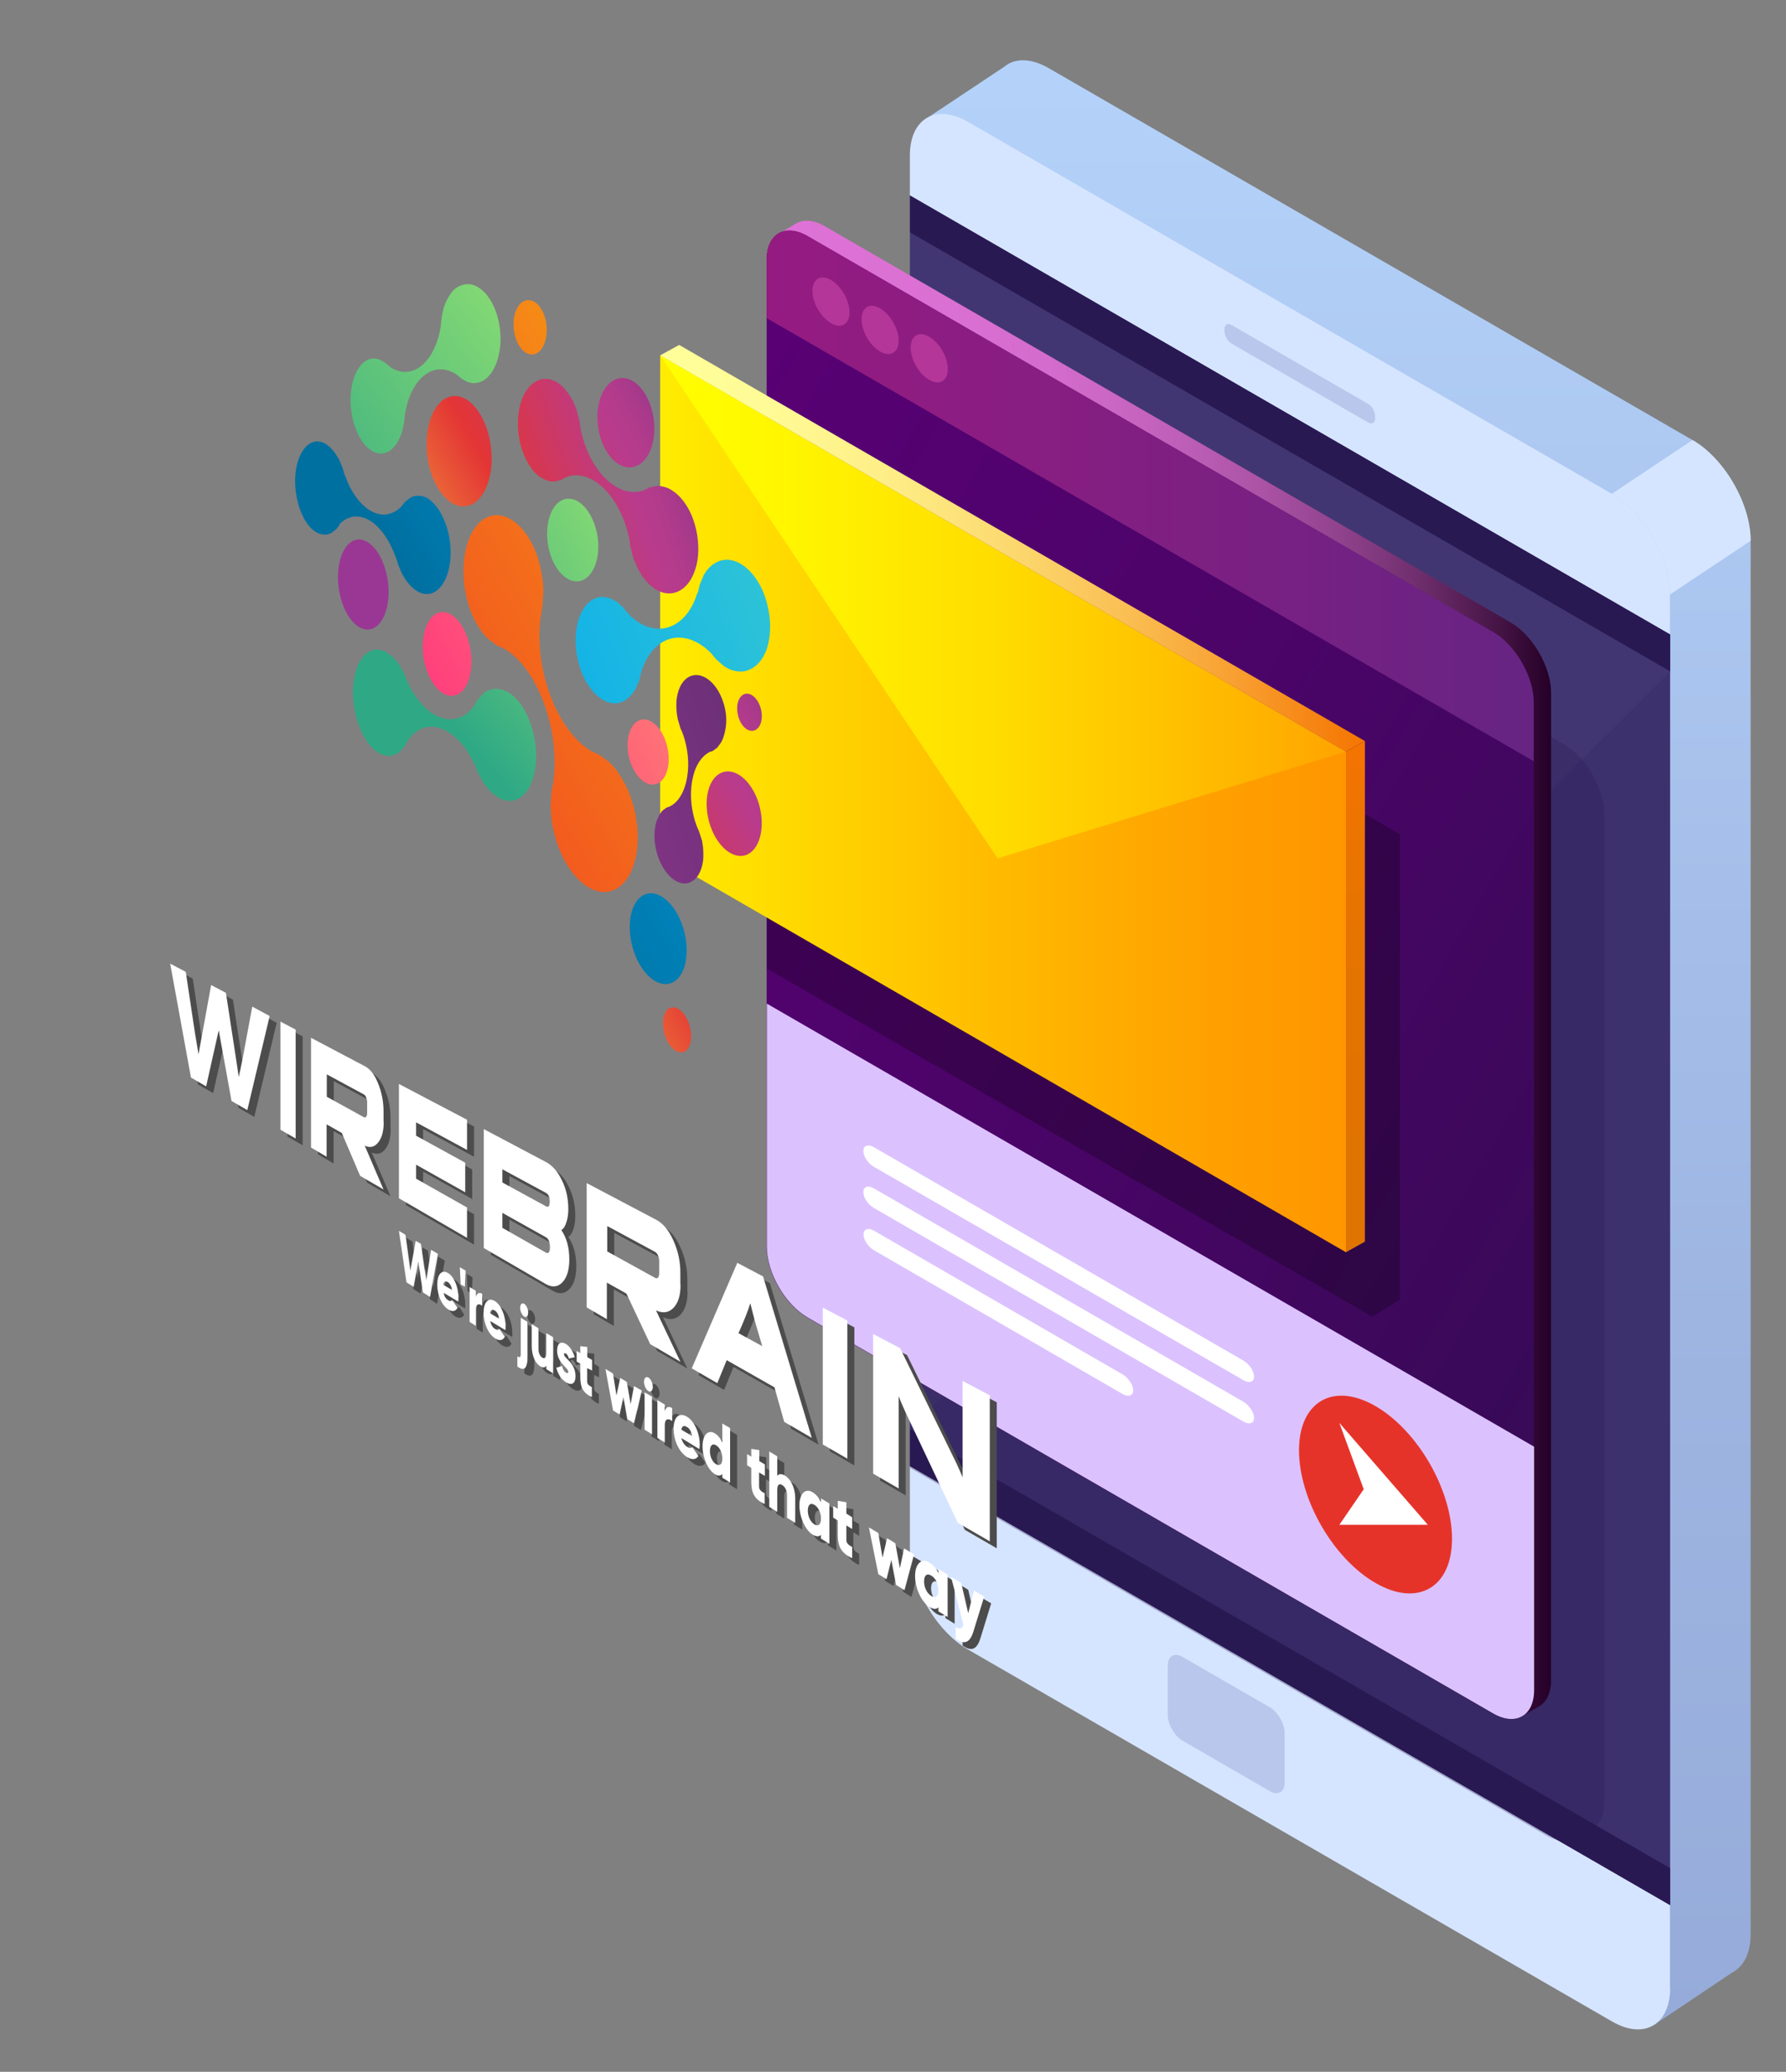 <?xml version="1.0" encoding="utf-8"?>
<!-- Generator: Adobe Illustrator 25.0.1, SVG Export Plug-In . SVG Version: 6.00 Build 0)  -->
<svg version="1.1" id="Layer_1" xmlns="http://www.w3.org/2000/svg" xmlns:xlink="http://www.w3.org/1999/xlink" x="0px" y="0px"
	 viewBox="0 0 89.41 103.67" style="enable-background:new 0 0 89.41 103.67;" xml:space="preserve">
<rect x="0" y="0" width="89.41" height="103.67" fill="#808080" stroke="none"/>
<style type="text/css">
	.st0{fill:url(#XMLID_2_);}
	.st1{fill:#D6E5FF;}
	.st2{fill:#B8C7EB;}
	.st3{fill:#3D316D;}
	.st4{fill:#291952;}
	.st5{fill:#423672;}
	.st6{fill:url(#XMLID_3_);}
	.st7{fill:url(#XMLID_4_);}
	.st8{fill:#DBC2FF;}
	.st9{fill:url(#XMLID_5_);}
	.st10{fill:#B33698;}
	.st11{fill:#FFFFFF;}
	.st12{fill:#E6332A;}
	.st13{opacity:0.3;fill:#291952;}
	.st14{opacity:0.25;}
	.st15{fill:url(#XMLID_6_);}
	.st16{fill:url(#XMLID_7_);}
	.st17{fill:url(#XMLID_8_);}
	.st18{fill:url(#XMLID_9_);}
	.st19{fill-rule:evenodd;clip-rule:evenodd;fill:url(#SVGID_1_);}
	.st20{fill-rule:evenodd;clip-rule:evenodd;fill:url(#SVGID_2_);}
	.st21{fill-rule:evenodd;clip-rule:evenodd;fill:url(#SVGID_3_);}
	.st22{fill-rule:evenodd;clip-rule:evenodd;fill:url(#SVGID_4_);}
	.st23{fill-rule:evenodd;clip-rule:evenodd;fill:url(#SVGID_5_);}
	.st24{fill-rule:evenodd;clip-rule:evenodd;fill:url(#SVGID_6_);}
	.st25{fill-rule:evenodd;clip-rule:evenodd;fill:url(#SVGID_7_);}
	.st26{fill-rule:evenodd;clip-rule:evenodd;fill:url(#SVGID_8_);}
	.st27{fill-rule:evenodd;clip-rule:evenodd;fill:url(#SVGID_9_);}
	.st28{fill-rule:evenodd;clip-rule:evenodd;fill:url(#SVGID_10_);}
	.st29{fill-rule:evenodd;clip-rule:evenodd;fill:url(#SVGID_11_);}
	.st30{fill:url(#SVGID_12_);}
	.st31{fill:url(#SVGID_13_);}
	.st32{fill:url(#SVGID_14_);}
	.st33{fill:url(#SVGID_15_);}
	.st34{fill:url(#SVGID_16_);}
	.st35{fill:url(#SVGID_17_);}
	.st36{fill:url(#SVGID_18_);}
	.st37{fill:#4C4C4C;}
</style>
<g id="XMLID_26_">
	<g id="XMLID_599_">
		<linearGradient id="XMLID_2_" gradientUnits="userSpaceOnUse" x1="66.978" y1="101.327" x2="66.978" y2="3.016">
			<stop  offset="0" style="stop-color:#96ABD9"/>
			<stop  offset="0.363" style="stop-color:#9EB5E2"/>
			<stop  offset="0.991" style="stop-color:#B4D2F9"/>
			<stop  offset="1" style="stop-color:#B4D2F9"/>
		</linearGradient>
		<path id="XMLID_608_" class="st0" d="M84.73,22.02L52.5,3.41c-0.78-0.45-1.49-0.5-2.01-0.22l0,0l-0.01,0.01
			c-0.08,0.04-0.15,0.09-0.22,0.15l-3.94,2.62l3.27,6.27v62.58c0,1.85,1.31,4.12,2.91,5.04l29.37,16.96l0.91,4.52l3.94-2.64l0,0
			c0.56-0.29,0.92-0.95,0.92-1.91V27.06C87.64,25.21,86.33,22.94,84.73,22.02z"/>
		<path id="XMLID_607_" class="st1" d="M83.61,99.47c0,1.85-1.31,2.61-2.91,1.68L48.46,82.54c-1.6-0.92-2.91-3.19-2.91-5.04V7.78
			c0-1.85,1.31-2.61,2.91-1.68l32.23,18.61c1.6,0.92,2.91,3.19,2.91,5.04V99.47z"/>
		<path id="XMLID_606_" class="st2" d="M64.31,89.2c0,0.47-0.33,0.66-0.74,0.43L59.2,87.1c-0.41-0.24-0.74-0.82-0.74-1.29v-2.47
			c0-0.47,0.33-0.66,0.74-0.43l4.37,2.52c0.41,0.24,0.74,0.82,0.74,1.29V89.2z"/>
		<path id="XMLID_605_" class="st2" d="M68.84,20.94c0,0.22-0.16,0.31-0.35,0.2l-6.84-3.95c-0.19-0.11-0.35-0.38-0.35-0.61v-0.12
			c0-0.22,0.16-0.31,0.35-0.2l6.84,3.95c0.19,0.11,0.35,0.38,0.35,0.61V20.94z"/>
		<polygon id="XMLID_604_" class="st3" points="83.61,95.33 45.55,73.36 45.55,9.78 83.61,31.75 		"/>
		<polygon id="XMLID_603_" class="st4" points="45.55,71.51 83.61,93.48 83.61,95.33 45.55,73.36 		"/>
		<polygon id="XMLID_602_" class="st4" points="45.55,9.78 83.61,31.75 83.61,33.6 45.55,11.63 		"/>
		<path id="XMLID_601_" class="st1" d="M84.73,22.02l-4.04,2.69c1.6,0.92,2.91,3.19,2.91,5.04l4.04-2.69
			C87.64,25.21,86.33,22.94,84.73,22.02z"/>
		<polygon id="XMLID_600_" class="st5" points="83.61,33.6 45.55,71.51 45.55,11.63 		"/>
	</g>
	<g id="XMLID_580_">
		<g id="XMLID_582_">
			<linearGradient id="XMLID_3_" gradientUnits="userSpaceOnUse" x1="39.172" y1="48.465" x2="77.649" y2="48.465">
				<stop  offset="0" style="stop-color:#DE72D6"/>
				<stop  offset="0.214" style="stop-color:#DB70D3"/>
				<stop  offset="0.365" style="stop-color:#D26BCB"/>
				<stop  offset="0.495" style="stop-color:#C261BC"/>
				<stop  offset="0.615" style="stop-color:#AD54A7"/>
				<stop  offset="0.727" style="stop-color:#90428C"/>
				<stop  offset="0.833" style="stop-color:#6D2D6B"/>
				<stop  offset="0.933" style="stop-color:#451445"/>
				<stop  offset="1" style="stop-color:#250027"/>
			</linearGradient>
			<path id="XMLID_598_" class="st6" d="M75.6,31.13L41.29,11.32c-0.57-0.33-1.08-0.35-1.45-0.13l0,0l-0.67,0.4
				c0,0,0.06,0.12,0.16,0.34c-0.05,0.17-0.08,0.36-0.08,0.57v49.4c0,1.3,0.92,2.89,2.05,3.54l34.24,19.77
				c0.39,0.41,0.65,0.67,0.65,0.67l0.82-0.47v0c0.39-0.2,0.64-0.67,0.64-1.34v-49.4C77.65,33.37,76.73,31.78,75.6,31.13z"/>
			<linearGradient id="XMLID_4_" gradientUnits="userSpaceOnUse" x1="27.45" y1="31.38" x2="87.724" y2="66.179">
				<stop  offset="0" style="stop-color:#590075"/>
				<stop  offset="0.453" style="stop-color:#4B0468"/>
				<stop  offset="1" style="stop-color:#340B54"/>
			</linearGradient>
			<path id="XMLID_597_" class="st7" d="M76.79,84.57c0,1.3-0.92,1.83-2.05,1.18L40.43,65.94c-1.13-0.65-2.05-2.24-2.05-3.54v-49.4
				c0-1.3,0.92-1.83,2.05-1.18l34.31,19.81c1.13,0.65,2.05,2.24,2.05,3.54V84.57z"/>
			<path id="XMLID_596_" class="st8" d="M38.39,50.22v12.17c0,1.3,0.92,2.89,2.05,3.54l34.31,19.81c1.13,0.65,2.05,0.12,2.05-1.18
				V72.39L38.39,50.22z"/>
			<linearGradient id="XMLID_5_" gradientUnits="userSpaceOnUse" x1="38.385" y1="24.815" x2="76.788" y2="24.815">
				<stop  offset="0" style="stop-color:#951B81"/>
				<stop  offset="0.372" style="stop-color:#871E82"/>
				<stop  offset="1" style="stop-color:#662483"/>
			</linearGradient>
			<path id="XMLID_595_" class="st9" d="M74.74,31.62L40.43,11.81c-1.13-0.65-2.05-0.12-2.05,1.18v2.93l38.4,22.17v-2.93
				C76.79,33.87,75.87,32.27,74.74,31.62z"/>
			<g id="XMLID_591_">
				<path id="XMLID_594_" class="st10" d="M42.53,15.63c0,0.6-0.42,0.84-0.93,0.54c-0.52-0.3-0.93-1.02-0.93-1.62
					c0-0.59,0.42-0.84,0.93-0.54C42.11,14.31,42.53,15.03,42.53,15.63z"/>
				<path id="XMLID_593_" class="st10" d="M44.99,17.05c0,0.59-0.42,0.84-0.93,0.54c-0.52-0.3-0.93-1.02-0.93-1.62
					c0-0.6,0.42-0.84,0.93-0.54C44.57,15.73,44.99,16.45,44.99,17.05z"/>
				<path id="XMLID_592_" class="st10" d="M47.45,18.47c0,0.59-0.42,0.84-0.93,0.54c-0.52-0.3-0.93-1.02-0.93-1.62
					c0-0.6,0.42-0.84,0.93-0.54C47.03,17.15,47.45,17.87,47.45,18.47z"/>
			</g>
			<g id="XMLID_583_">
				<g id="XMLID_587_">
					<path id="XMLID_590_" class="st11" d="M62.78,68.88c0,0.27-0.24,0.35-0.52,0.19L43.74,58.38c-0.29-0.17-0.52-0.52-0.52-0.79
						s0.24-0.35,0.52-0.19l18.52,10.69C62.54,68.26,62.78,68.61,62.78,68.88z"/>
					<path id="XMLID_589_" class="st11" d="M62.78,70.95c0,0.27-0.24,0.35-0.52,0.19L43.74,60.44c-0.29-0.17-0.52-0.52-0.52-0.79
						c0-0.27,0.24-0.35,0.52-0.19l18.52,10.69C62.54,70.32,62.78,70.68,62.78,70.95z"/>
					<path id="XMLID_588_" class="st11" d="M56.73,69.57c0,0.27-0.24,0.35-0.52,0.19l-12.46-7.2c-0.29-0.17-0.52-0.52-0.52-0.79
						c0-0.27,0.24-0.35,0.52-0.19l12.46,7.2C56.49,68.95,56.73,69.3,56.73,69.57z"/>
				</g>
				<g id="XMLID_584_">
					<path id="XMLID_586_" class="st12" d="M72.69,77c0,2.44-1.72,3.43-3.83,2.21c-2.12-1.22-3.83-4.19-3.83-6.64
						c0-2.44,1.72-3.43,3.83-2.21C70.98,71.59,72.69,74.56,72.69,77z"/>
					<polygon id="XMLID_585_" class="st11" points="71.48,76.3 67.05,71.2 68.27,74.52 67.05,76.3 					"/>
				</g>
			</g>
		</g>
		<path id="XMLID_581_" class="st13" d="M78.28,37.23l-0.63-0.36v47.2c0,0.67-0.25,1.13-0.64,1.34v0l-0.82,0.47
			c-0.09,0.05-0.19,0.09-0.3,0.11c-0.33,0.07-0.72-0.01-1.14-0.25L45.55,68.89v4.56l31.87,18.4c0.14,0.08,0.28,0.14,0.41,0.19
			c0.36,0.12,0.69,0.11,0.95-0.02c0.03-0.01,0.06-0.02,0.08-0.03l0.82-0.47v0c0.39-0.2,0.64-0.67,0.64-1.34v-49.4
			C80.33,39.48,79.41,37.88,78.28,37.23z"/>
	</g>
	<g id="XMLID_27_">
		<polygon id="XMLID_579_" class="st14" points="70.08,65.04 70.08,41.74 38.39,23.44 38.39,48.47 68.7,65.88 		"/>
		<g id="XMLID_526_">
			<linearGradient id="XMLID_6_" gradientUnits="userSpaceOnUse" x1="33.051" y1="40.22" x2="67.383" y2="40.22">
				<stop  offset="0" style="stop-color:#FFED00"/>
				<stop  offset="0.041" style="stop-color:#FFE800"/>
				<stop  offset="0.472" style="stop-color:#FFBC00"/>
				<stop  offset="0.806" style="stop-color:#FFA000"/>
				<stop  offset="1" style="stop-color:#FF9600"/>
				<stop  offset="1" style="stop-color:#FF9F00"/>
			</linearGradient>
			<polygon id="XMLID_578_" class="st15" points="67.38,62.66 33.05,42.83 33.05,17.78 67.38,37.61 			"/>
			<linearGradient id="XMLID_7_" gradientUnits="userSpaceOnUse" x1="33.051" y1="30.368" x2="67.383" y2="30.368">
				<stop  offset="0" style="stop-color:#FFFF00"/>
				<stop  offset="0.183" style="stop-color:#FFF600"/>
				<stop  offset="0.484" style="stop-color:#FFDD00"/>
				<stop  offset="0.866" style="stop-color:#FFB400"/>
				<stop  offset="1" style="stop-color:#FFA400"/>
			</linearGradient>
			<polygon id="XMLID_577_" class="st16" points="33.05,17.78 49.94,42.95 67.38,37.61 			"/>
			<g id="XMLID_574_">
				<linearGradient id="XMLID_8_" gradientUnits="userSpaceOnUse" x1="33.051" y1="27.432" x2="68.334" y2="27.432">
					<stop  offset="0" style="stop-color:#FFFF9A"/>
					<stop  offset="0.148" style="stop-color:#FFFB96"/>
					<stop  offset="0.311" style="stop-color:#FEEF88"/>
					<stop  offset="0.481" style="stop-color:#FCDB72"/>
					<stop  offset="0.655" style="stop-color:#FAC054"/>
					<stop  offset="0.832" style="stop-color:#F89C2D"/>
					<stop  offset="1" style="stop-color:#F57400"/>
				</linearGradient>
				<polygon id="XMLID_576_" class="st17" points="67.38,37.61 68.33,37.08 34,17.26 33.05,17.78 				"/>
				<linearGradient id="XMLID_9_" gradientUnits="userSpaceOnUse" x1="67.858" y1="62.656" x2="67.858" y2="37.08">
					<stop  offset="0" style="stop-color:#DF7400"/>
					<stop  offset="0.465" style="stop-color:#E27400"/>
					<stop  offset="0.8" style="stop-color:#EB7400"/>
					<stop  offset="1" style="stop-color:#F57400"/>
				</linearGradient>
				<polygon id="XMLID_575_" class="st18" points="67.38,62.66 68.33,62.13 68.33,37.08 67.38,37.61 				"/>
			</g>
		</g>
	</g>
</g>
<g>
	<g>
		
			<linearGradient id="SVGID_1_" gradientUnits="userSpaceOnUse" x1="-507.592" y1="1068.092" x2="-531.84" y2="1077.791" gradientTransform="matrix(0.927 0.025 0.212 1.032 288.336 -1051.458)">
			<stop  offset="0" style="stop-color:#2E2F85"/>
			<stop  offset="0.026" style="stop-color:#413186"/>
			<stop  offset="0.091" style="stop-color:#6C3488"/>
			<stop  offset="0.154" style="stop-color:#8E378A"/>
			<stop  offset="0.214" style="stop-color:#A6398B"/>
			<stop  offset="0.269" style="stop-color:#B43B8C"/>
			<stop  offset="0.315" style="stop-color:#B93B8C"/>
			<stop  offset="0.601" style="stop-color:#E33535"/>
			<stop  offset="1" style="stop-color:#FBC33A"/>
		</linearGradient>
		<path class="st19" d="M36.43,38.6c0.74-0.01,1.5,0.94,1.67,2.12c0.17,1.18-0.3,2.13-1.05,2.11c-0.74-0.02-1.47-0.97-1.64-2.13
			C35.24,39.55,35.69,38.61,36.43,38.6z"/>
		
			<linearGradient id="SVGID_2_" gradientUnits="userSpaceOnUse" x1="-512.27" y1="1057.033" x2="-531.619" y2="1064.773" gradientTransform="matrix(0.927 0.025 0.212 1.032 288.336 -1051.458)">
			<stop  offset="0" style="stop-color:#FF9872"/>
			<stop  offset="1" style="stop-color:#FF3E7C"/>
		</linearGradient>
		<path class="st20" d="M22.1,30.63c0.66-0.06,1.32,0.84,1.47,2.01c0.15,1.17-0.27,2.15-0.93,2.18c-0.66,0.03-1.3-0.88-1.45-2.02
			C21.05,31.66,21.45,30.69,22.1,30.63z"/>
		
			<linearGradient id="SVGID_3_" gradientUnits="userSpaceOnUse" x1="-511.037" y1="1049.934" x2="-534.853" y2="1059.461" gradientTransform="matrix(0.927 0.025 0.212 1.032 288.336 -1051.458)">
			<stop  offset="0" style="stop-color:#2E2F85"/>
			<stop  offset="0.026" style="stop-color:#413186"/>
			<stop  offset="0.091" style="stop-color:#6C3488"/>
			<stop  offset="0.154" style="stop-color:#8E378A"/>
			<stop  offset="0.214" style="stop-color:#A6398B"/>
			<stop  offset="0.269" style="stop-color:#B43B8C"/>
			<stop  offset="0.315" style="stop-color:#B93B8C"/>
			<stop  offset="0.601" style="stop-color:#E33535"/>
			<stop  offset="1" style="stop-color:#FBC33A"/>
		</linearGradient>
		<path class="st21" d="M31,18.93c0.77-0.14,1.54,0.76,1.72,2c0.18,1.25-0.31,2.35-1.09,2.45c-0.76,0.11-1.52-0.8-1.69-2.02
			C29.77,20.16,30.24,19.07,31,18.93z"/>
		
			<linearGradient id="SVGID_4_" gradientUnits="userSpaceOnUse" x1="-510.883" y1="1064.92" x2="-529.382" y2="1072.32" gradientTransform="matrix(0.927 0.025 0.212 1.032 288.336 -1051.458)">
			<stop  offset="0" style="stop-color:#FF9872"/>
			<stop  offset="1" style="stop-color:#FF3E7C"/>
		</linearGradient>
		<path class="st22" d="M32.21,36c0.56-0.02,1.11,0.7,1.24,1.61c0.13,0.91-0.22,1.65-0.78,1.65c-0.55,0-1.1-0.72-1.23-1.61
			C31.32,36.75,31.66,36.02,32.21,36z"/>
		
			<linearGradient id="SVGID_5_" gradientUnits="userSpaceOnUse" x1="-505.19" y1="1049.405" x2="-528.274" y2="1058.638" gradientTransform="matrix(0.927 0.025 0.212 1.032 288.336 -1051.458)">
			<stop  offset="0" style="stop-color:#5A2E6C"/>
			<stop  offset="1" style="stop-color:#9A3794"/>
		</linearGradient>
		<path class="st23" d="M17.89,27c0.68-0.08,1.37,0.86,1.53,2.12c0.16,1.26-0.28,2.33-0.97,2.38c-0.68,0.05-1.35-0.9-1.5-2.13
			C16.8,28.14,17.22,27.08,17.89,27z"/>
		
			<linearGradient id="SVGID_6_" gradientUnits="userSpaceOnUse" x1="-514.807" y1="1045.255" x2="-537.431" y2="1054.305" gradientTransform="matrix(0.927 0.025 0.212 1.032 288.336 -1051.458)">
			<stop  offset="0" style="stop-color:#F6A112"/>
			<stop  offset="0.992" style="stop-color:#F24B21"/>
		</linearGradient>
		<path class="st24" d="M26.35,15.03c0.45-0.1,0.9,0.43,1,1.18c0.1,0.75-0.18,1.44-0.63,1.52c-0.45,0.09-0.89-0.45-0.99-1.19
			C25.62,15.8,25.9,15.12,26.35,15.03z"/>
		
			<linearGradient id="SVGID_7_" gradientUnits="userSpaceOnUse" x1="-512.192" y1="1048.253" x2="-535.141" y2="1057.432" gradientTransform="matrix(0.927 0.025 0.212 1.032 288.336 -1051.458)">
			<stop  offset="0" style="stop-color:#2E2F85"/>
			<stop  offset="0.026" style="stop-color:#413186"/>
			<stop  offset="0.091" style="stop-color:#6C3488"/>
			<stop  offset="0.154" style="stop-color:#8E378A"/>
			<stop  offset="0.214" style="stop-color:#A6398B"/>
			<stop  offset="0.269" style="stop-color:#B43B8C"/>
			<stop  offset="0.315" style="stop-color:#B93B8C"/>
			<stop  offset="0.601" style="stop-color:#E33535"/>
			<stop  offset="1" style="stop-color:#FBC33A"/>
		</linearGradient>
		<path class="st25" d="M22.6,19.83c0.88-0.16,1.77,0.95,1.97,2.49c0.21,1.54-0.36,2.89-1.25,3.01c-0.88,0.12-1.74-1.01-1.93-2.51
			C21.2,21.32,21.74,19.99,22.6,19.83z"/>
		
			<linearGradient id="SVGID_8_" gradientUnits="userSpaceOnUse" x1="-508.102" y1="1064.108" x2="-532.931" y2="1074.04" gradientTransform="matrix(0.927 0.025 0.212 1.032 288.336 -1051.458)">
			<stop  offset="0" style="stop-color:#2E2F85"/>
			<stop  offset="0.026" style="stop-color:#413186"/>
			<stop  offset="0.091" style="stop-color:#6C3488"/>
			<stop  offset="0.154" style="stop-color:#8E378A"/>
			<stop  offset="0.214" style="stop-color:#A6398B"/>
			<stop  offset="0.269" style="stop-color:#B43B8C"/>
			<stop  offset="0.315" style="stop-color:#B93B8C"/>
			<stop  offset="0.601" style="stop-color:#E33535"/>
			<stop  offset="1" style="stop-color:#FBC33A"/>
		</linearGradient>
		<path class="st26" d="M37.38,34.71c0.33-0.01,0.66,0.39,0.74,0.91c0.08,0.52-0.13,0.94-0.47,0.95c-0.33,0.01-0.66-0.4-0.73-0.91
			C36.84,35.15,37.05,34.72,37.38,34.71z"/>
		
			<linearGradient id="SVGID_9_" gradientUnits="userSpaceOnUse" x1="-505.937" y1="1071.42" x2="-528.634" y2="1080.499" gradientTransform="matrix(0.927 0.025 0.212 1.032 288.336 -1051.458)">
			<stop  offset="0" style="stop-color:#009EDE"/>
			<stop  offset="0.992" style="stop-color:#0070A1"/>
		</linearGradient>
		<path class="st27" d="M32.62,44.7c0.77,0.03,1.54,1.08,1.72,2.35c0.18,1.27-0.31,2.25-1.09,2.19c-0.77-0.06-1.52-1.11-1.69-2.36
			C31.39,45.64,31.86,44.67,32.62,44.7z"/>
		
			<linearGradient id="SVGID_10_" gradientUnits="userSpaceOnUse" x1="-511.46" y1="1054.214" x2="-534.087" y2="1063.264" gradientTransform="matrix(0.927 0.025 0.212 1.032 288.336 -1051.458)">
			<stop  offset="0" style="stop-color:#B2F36A"/>
			<stop  offset="1" style="stop-color:#2FA985"/>
		</linearGradient>
		<path class="st28" d="M28.37,24.96c0.69-0.09,1.38,0.77,1.55,1.92c0.16,1.15-0.28,2.14-0.98,2.21c-0.69,0.06-1.37-0.8-1.52-1.93
			C27.27,26.03,27.69,25.04,28.37,24.96z"/>
		
			<linearGradient id="SVGID_11_" gradientUnits="userSpaceOnUse" x1="-506.186" y1="1075.941" x2="-528.886" y2="1085.021" gradientTransform="matrix(0.927 0.025 0.212 1.032 288.336 -1051.458)">
			<stop  offset="0" style="stop-color:#2E2F85"/>
			<stop  offset="0.026" style="stop-color:#413186"/>
			<stop  offset="0.091" style="stop-color:#6C3488"/>
			<stop  offset="0.154" style="stop-color:#8E378A"/>
			<stop  offset="0.214" style="stop-color:#A6398B"/>
			<stop  offset="0.269" style="stop-color:#B43B8C"/>
			<stop  offset="0.315" style="stop-color:#B93B8C"/>
			<stop  offset="0.601" style="stop-color:#E33535"/>
			<stop  offset="1" style="stop-color:#FBC33A"/>
		</linearGradient>
		<path class="st29" d="M33.73,50.41c0.38,0.03,0.76,0.56,0.85,1.19c0.09,0.62-0.15,1.1-0.53,1.06c-0.38-0.04-0.76-0.57-0.84-1.19
			C33.12,50.85,33.35,50.37,33.73,50.41z"/>
		<g>
			
				<linearGradient id="SVGID_12_" gradientUnits="userSpaceOnUse" x1="-503.678" y1="1057.894" x2="-534.32" y2="1070.151" gradientTransform="matrix(0.927 0.025 0.212 1.032 288.336 -1051.458)">
				<stop  offset="0" style="stop-color:#F6A112"/>
				<stop  offset="0.992" style="stop-color:#F24B21"/>
			</linearGradient>
			<path class="st30" d="M31.89,42.5c-0.11,0.88-0.43,1.56-0.92,1.9c-0.48,0.34-1.07,0.31-1.64-0.08c-0.57-0.39-1.05-1.08-1.38-1.95
				c-0.07-0.18-0.13-0.38-0.19-0.61c-0.02-0.07-0.03-0.13-0.05-0.2c-0.03-0.15-0.06-0.29-0.08-0.42c-0.01-0.07-0.02-0.14-0.03-0.22
				c-0.01-0.13-0.02-0.28-0.03-0.44c0-0.03,0-0.06-0.01-0.09c0-0.02,0-0.04,0-0.05l0.05-0.73c0.01-0.09,0.03-0.18,0.05-0.28
				l0.01-0.04c0-0.02,0.01-0.05,0.02-0.09l0-0.03l0.01-0.03l0-0.03c0.01-0.05,0.01-0.1,0.02-0.15c0.14-1.23-0.06-2.66-0.54-3.91
				c-0.48-1.23-1.2-2.18-1.96-2.6l-0.02-0.01l-0.02-0.01c-0.02-0.01-0.04-0.02-0.06-0.03c-0.03-0.01-0.05-0.02-0.08-0.03l-0.05-0.02
				c-0.04-0.02-0.08-0.03-0.11-0.05l-0.43-0.32c-0.01-0.01-0.02-0.02-0.03-0.03l-0.03-0.03c-0.08-0.08-0.16-0.17-0.23-0.26
				c-0.04-0.05-0.07-0.1-0.1-0.14c-0.07-0.1-0.13-0.2-0.2-0.31c-0.03-0.05-0.06-0.09-0.08-0.15c-0.1-0.19-0.17-0.36-0.23-0.52
				c-0.3-0.8-0.41-1.7-0.32-2.53c0.09-0.83,0.38-1.5,0.8-1.89c0.9-0.81,2.16-0.13,2.81,1.55c0.07,0.17,0.12,0.36,0.18,0.58
				c0.02,0.07,0.03,0.13,0.04,0.19c0.03,0.14,0.06,0.28,0.08,0.41c0.01,0.07,0.02,0.15,0.03,0.21c0.02,0.14,0.03,0.28,0.03,0.43
				l0,0.08c0,0.02,0,0.04,0,0.06l-0.05,0.74c-0.01,0.08-0.03,0.17-0.05,0.26L27.1,30.7c0,0.02-0.01,0.05-0.02,0.09l0,0.02
				l-0.01,0.03l0,0.03c-0.01,0.05-0.01,0.1-0.02,0.16c-0.14,1.23,0.06,2.64,0.54,3.88c0.49,1.25,1.23,2.23,2.05,2.7l0.02,0.01
				l0.03,0.01c0.02,0.01,0.05,0.02,0.07,0.03c0.03,0.01,0.06,0.03,0.08,0.04c0.02,0.01,0.05,0.02,0.08,0.03
				c0.03,0.01,0.07,0.03,0.1,0.05l0.01,0.01l0.46,0.34c0.01,0.01,0.06,0.07,0.08,0.08c0.1,0.1,0.18,0.19,0.26,0.29
				c0.04,0.05,0.08,0.1,0.11,0.16c0.08,0.11,0.15,0.22,0.22,0.34c0.03,0.05,0.06,0.11,0.1,0.17c0.1,0.2,0.19,0.38,0.26,0.57
				C31.86,40.63,32,41.61,31.89,42.5L31.89,42.5z"/>
		</g>
		<g>
			
				<linearGradient id="SVGID_13_" gradientUnits="userSpaceOnUse" x1="-1357.921" y1="2070.081" x2="-1376.533" y2="2077.526" gradientTransform="matrix(0.847 -0.227 0.431 1.006 291.977 -2367.742)">
				<stop  offset="0" style="stop-color:#B2F36A"/>
				<stop  offset="1" style="stop-color:#2FA985"/>
			</linearGradient>
			<path class="st31" d="M26.34,35.69c0.32,0.64,0.5,1.4,0.5,2.15c0,0.75-0.18,1.38-0.5,1.79c-0.32,0.41-0.75,0.54-1.2,0.37
				c-0.09-0.03-0.19-0.09-0.3-0.16c-0.03-0.02-0.06-0.05-0.09-0.07c-0.07-0.06-0.13-0.11-0.19-0.17c-0.03-0.03-0.06-0.06-0.1-0.1
				c-0.06-0.07-0.12-0.14-0.18-0.23c-0.01-0.02-0.03-0.03-0.04-0.05c-0.01-0.01-0.02-0.02-0.02-0.03l-0.28-0.5
				c-0.03-0.07-0.06-0.14-0.09-0.23l-0.01-0.03c-0.01-0.02-0.02-0.04-0.03-0.07l-0.01-0.02l-0.01-0.03l-0.01-0.02
				c-0.02-0.04-0.04-0.08-0.06-0.12c-0.44-0.9-1.06-1.53-1.69-1.73c-0.62-0.2-1.21,0.02-1.61,0.61l-0.01,0.02l-0.01,0.02
				c-0.01,0.02-0.02,0.04-0.03,0.06c-0.01,0.02-0.03,0.04-0.04,0.06l-0.02,0.04c-0.02,0.03-0.04,0.07-0.06,0.1l-0.26,0.29
				c-0.01,0.01-0.01,0.01-0.02,0.01l-0.02,0.01c-0.06,0.04-0.11,0.08-0.18,0.1c-0.03,0.02-0.06,0.02-0.09,0.03
				c-0.06,0.02-0.12,0.03-0.18,0.03c-0.03,0-0.05,0-0.08,0c-0.11-0.01-0.19-0.02-0.27-0.05c-0.4-0.15-0.77-0.56-1.05-1.15
				c-0.28-0.59-0.43-1.29-0.43-1.98c0-1.42,0.66-2.36,1.48-2.09c0.08,0.03,0.17,0.07,0.27,0.14c0.03,0.02,0.06,0.04,0.08,0.06
				c0.06,0.05,0.12,0.1,0.18,0.15c0.03,0.03,0.06,0.06,0.09,0.09c0.06,0.06,0.11,0.13,0.17,0.21l0.03,0.04
				c0.01,0.01,0.02,0.02,0.02,0.03l0.26,0.48c0.03,0.06,0.05,0.13,0.08,0.2l0.02,0.05c0.01,0.02,0.02,0.04,0.03,0.07l0.01,0.02
				l0.01,0.03l0.01,0.02c0.02,0.04,0.03,0.07,0.05,0.11c0.42,0.86,1.02,1.47,1.64,1.67c0.63,0.2,1.24-0.03,1.66-0.63l0.01-0.02
				l0.01-0.02c0.01-0.02,0.02-0.04,0.03-0.06c0.01-0.02,0.03-0.04,0.04-0.07c0.01-0.01,0.02-0.04,0.04-0.06
				c0.02-0.03,0.03-0.06,0.05-0.08l0.01-0.01l0.27-0.29c0.01,0,0.04-0.03,0.05-0.03c0.07-0.05,0.13-0.08,0.19-0.11
				c0.03-0.01,0.06-0.02,0.09-0.03c0.06-0.02,0.13-0.03,0.2-0.04c0.03,0,0.06,0,0.1,0c0.11,0,0.2,0.02,0.3,0.05
				C25.59,34.64,26.02,35.06,26.34,35.69L26.34,35.69z"/>
		</g>
		
			<linearGradient id="SVGID_14_" gradientUnits="userSpaceOnUse" x1="46.993" y1="18.428" x2="25.897" y2="26.866" gradientTransform="matrix(0.951 0.255 0 1 -1.415 7.269)">
			<stop  offset="0" style="stop-color:#5A2E6C"/>
			<stop  offset="1" style="stop-color:#9A3794"/>
		</linearGradient>
		<path class="st32" d="M36.18,35.06c-0.17-0.49-0.45-0.88-0.78-1.1c-0.33-0.22-0.66-0.24-0.95-0.07l0,0
			c-0.28,0.17-0.48,0.52-0.56,0.99c-0.02,0.1-0.03,0.2-0.03,0.32c0,0.04,0,0.08,0,0.11c0,0.08,0,0.16,0.01,0.24
			c0,0.04,0.01,0.08,0.01,0.12c0.01,0.08,0.02,0.16,0.04,0.25c0,0.02,0.01,0.06,0.01,0.07l0.12,0.4l0,0.01
			c0.01,0.03,0.02,0.05,0.03,0.08c0.01,0.02,0.02,0.05,0.03,0.06c0.01,0.02,0.02,0.04,0.03,0.07c0.01,0.02,0.02,0.04,0.02,0.06
			l0.01,0.02l0.01,0.02c0.25,0.69,0.34,1.48,0.22,2.17c-0.11,0.69-0.41,1.22-0.81,1.44c-0.02,0.01-0.03,0.02-0.05,0.03l-0.01,0.01
			l-0.01,0l-0.01,0c-0.01,0.01-0.02,0.01-0.03,0.01l-0.02,0.01c-0.03,0.01-0.06,0.02-0.09,0.03l-0.22,0.16
			c0,0.01-0.01,0.01-0.01,0.02l-0.02,0.03c-0.04,0.04-0.07,0.09-0.1,0.14c-0.02,0.02-0.03,0.05-0.04,0.08
			c-0.03,0.05-0.05,0.11-0.08,0.17c-0.01,0.03-0.02,0.05-0.03,0.08c-0.03,0.1-0.06,0.2-0.07,0.29c-0.16,0.94,0.23,2.1,0.88,2.6
			c0.32,0.24,0.65,0.3,0.93,0.14c0.29-0.15,0.49-0.49,0.57-0.95c0.02-0.09,0.03-0.2,0.03-0.33c0-0.04,0-0.07,0-0.11
			c0-0.08,0-0.16-0.01-0.24c0-0.04,0-0.07-0.01-0.12c-0.01-0.09-0.02-0.17-0.04-0.26l0-0.03c0-0.01,0-0.02-0.01-0.03L35,41.62
			c-0.01-0.03-0.03-0.07-0.04-0.1l-0.02-0.04c-0.01-0.02-0.02-0.05-0.03-0.07c-0.01-0.02-0.02-0.04-0.02-0.06l-0.01-0.02l-0.01-0.02
			c-0.26-0.7-0.34-1.49-0.23-2.18c0.11-0.69,0.41-1.23,0.83-1.47c0.02-0.01,0.04-0.02,0.05-0.03l0.01-0.01l0.01,0l0.01,0
			c0.01-0.01,0.02-0.01,0.03-0.01l0.01,0c0.04-0.01,0.07-0.02,0.1-0.04l0.23-0.17c0-0.01,0.01-0.01,0.01-0.02
			c0.01-0.01,0.01-0.02,0.02-0.03c0.04-0.05,0.08-0.1,0.11-0.14c0.02-0.03,0.03-0.06,0.05-0.08c0.03-0.05,0.05-0.11,0.08-0.17
			c0.01-0.03,0.02-0.06,0.03-0.09c0.04-0.11,0.06-0.2,0.08-0.3C36.41,36.09,36.36,35.55,36.18,35.06z"/>
		<g>
			
				<linearGradient id="SVGID_15_" gradientUnits="userSpaceOnUse" x1="-519.543" y1="1057.736" x2="-536.384" y2="1064.472" gradientTransform="matrix(0.917 -0.018 0.25 1.032 244.496 -1082.101)">
				<stop  offset="0" style="stop-color:#009EDE"/>
				<stop  offset="0.992" style="stop-color:#0070A1"/>
			</linearGradient>
			<path class="st33" d="M22.29,26.16c0.23,0.59,0.31,1.27,0.25,1.9c-0.07,0.63-0.28,1.13-0.59,1.42c-0.31,0.29-0.69,0.32-1.07,0.1
				c-0.08-0.05-0.16-0.11-0.25-0.19c-0.03-0.03-0.05-0.05-0.08-0.08c-0.05-0.06-0.11-0.12-0.15-0.18c-0.02-0.03-0.05-0.07-0.08-0.1
				c-0.04-0.06-0.09-0.14-0.14-0.23c-0.01-0.02-0.02-0.03-0.03-0.05c-0.01-0.01-0.01-0.02-0.02-0.03l-0.2-0.47
				c-0.02-0.06-0.04-0.13-0.06-0.21l-0.01-0.03c-0.01-0.02-0.01-0.04-0.02-0.06l-0.01-0.02l-0.01-0.02l-0.01-0.02
				c-0.01-0.04-0.03-0.07-0.04-0.11c-0.31-0.83-0.79-1.48-1.32-1.77c-0.53-0.28-1.06-0.2-1.46,0.23L17,26.26l-0.01,0.02
				c-0.01,0.02-0.02,0.03-0.03,0.04c-0.01,0.02-0.03,0.03-0.04,0.05L16.9,26.4c-0.02,0.02-0.04,0.05-0.06,0.07l-0.25,0.2
				c-0.01,0-0.01,0-0.02,0.01l-0.02,0.01c-0.05,0.02-0.11,0.04-0.16,0.05c-0.03,0.01-0.06,0.01-0.08,0.01c-0.05,0-0.11,0-0.16-0.01
				c-0.02,0-0.05-0.01-0.07-0.01c-0.09-0.02-0.17-0.05-0.24-0.09c-0.34-0.2-0.63-0.61-0.83-1.17c-0.2-0.55-0.27-1.18-0.22-1.76
				c0.12-1.21,0.78-1.9,1.48-1.52c0.07,0.04,0.14,0.09,0.23,0.17c0.02,0.02,0.05,0.04,0.07,0.07c0.05,0.05,0.1,0.11,0.14,0.16
				c0.02,0.03,0.05,0.06,0.07,0.09c0.04,0.06,0.09,0.14,0.13,0.21l0.03,0.04c0.01,0.01,0.01,0.02,0.02,0.03l0.19,0.45
				c0.02,0.06,0.04,0.12,0.05,0.18l0.01,0.04c0,0.02,0.01,0.04,0.02,0.06l0.01,0.02l0.01,0.03l0.01,0.02
				c0.01,0.04,0.02,0.07,0.04,0.1c0.29,0.81,0.77,1.44,1.29,1.72c0.53,0.29,1.08,0.2,1.51-0.24l0.01-0.01l0.01-0.02
				c0.01-0.02,0.02-0.03,0.03-0.04c0.01-0.02,0.03-0.03,0.04-0.05c0.01-0.01,0.02-0.03,0.04-0.05c0.02-0.02,0.03-0.04,0.05-0.06
				l0.01-0.01l0.26-0.2c0.01,0,0.04-0.01,0.05-0.02c0.06-0.03,0.12-0.05,0.17-0.06c0.03-0.01,0.06-0.01,0.08-0.01
				c0.06,0,0.12,0,0.18,0c0.03,0,0.06,0.01,0.08,0.01c0.09,0.02,0.18,0.05,0.26,0.09C21.74,25.13,22.07,25.57,22.29,26.16
				L22.29,26.16z"/>
		</g>
		<g>
			
				<linearGradient id="SVGID_16_" gradientUnits="userSpaceOnUse" x1="-1107.084" y1="1736.542" x2="-1134.442" y2="1747.485" gradientTransform="matrix(0.879 -0.146 0.362 1.021 376.142 -1925.741)">
				<stop  offset="0" style="stop-color:#B2F36A"/>
				<stop  offset="1" style="stop-color:#2FA985"/>
			</linearGradient>
			<path class="st34" d="M23.95,14.38c0.38,0.24,0.71,0.7,0.91,1.31c0.2,0.61,0.25,1.3,0.14,1.92c-0.11,0.62-0.36,1.11-0.71,1.37
				c-0.07,0.06-0.15,0.1-0.25,0.13c-0.03,0.01-0.06,0.02-0.08,0.03c-0.06,0.01-0.12,0.02-0.18,0.03c-0.03,0-0.06,0-0.09,0
				c-0.06,0-0.12-0.01-0.19-0.03c-0.01,0-0.03-0.01-0.04-0.01c-0.01,0-0.02,0-0.02,0l-0.32-0.17c-0.04-0.03-0.08-0.07-0.12-0.1
				l-0.02-0.02c-0.01-0.01-0.02-0.02-0.04-0.03l-0.01-0.01l-0.01-0.01l-0.01-0.01c-0.02-0.02-0.05-0.03-0.07-0.05
				c-0.54-0.35-1.12-0.33-1.61,0.06c-0.48,0.39-0.83,1.1-0.96,1.96l0,0.03l0,0.03c0,0.03,0,0.05-0.01,0.07
				c0,0.03-0.01,0.06-0.01,0.09l-0.01,0.05c0,0.04-0.01,0.09-0.01,0.13l-0.11,0.48c0,0.01-0.01,0.02-0.01,0.03l-0.01,0.03
				c-0.03,0.08-0.06,0.17-0.1,0.24c-0.02,0.04-0.04,0.07-0.05,0.11c-0.04,0.07-0.08,0.13-0.12,0.19c-0.02,0.03-0.04,0.05-0.06,0.08
				c-0.08,0.09-0.14,0.16-0.21,0.21c-0.32,0.24-0.69,0.23-1.03-0.02c-0.35-0.25-0.63-0.71-0.81-1.29c-0.36-1.2-0.13-2.58,0.5-3.09
				c0.07-0.05,0.14-0.09,0.22-0.13c0.03-0.01,0.05-0.02,0.07-0.02c0.05-0.02,0.11-0.03,0.16-0.03c0.03,0,0.06,0,0.08,0
				c0.06,0,0.11,0.01,0.17,0.03l0.03,0.01c0.01,0,0.02,0,0.02,0l0.3,0.16c0.03,0.03,0.07,0.06,0.11,0.09l0.03,0.02
				c0.01,0.01,0.02,0.02,0.04,0.03l0.01,0.01l0.01,0.02l0.01,0.01c0.02,0.02,0.04,0.03,0.06,0.05c0.51,0.34,1.08,0.32,1.56-0.07
				c0.48-0.39,0.84-1.12,0.97-2l0-0.03l0-0.03c0-0.03,0-0.05,0.01-0.08c0-0.03,0.01-0.06,0.01-0.09c0-0.02,0.01-0.05,0.01-0.08
				c0-0.04,0.01-0.07,0.01-0.11l0-0.01l0.1-0.47c0-0.01,0.02-0.06,0.03-0.08c0.03-0.1,0.07-0.18,0.1-0.25
				c0.02-0.04,0.04-0.07,0.06-0.11c0.04-0.07,0.08-0.14,0.12-0.21c0.02-0.03,0.04-0.06,0.06-0.09c0.07-0.09,0.14-0.16,0.21-0.22
				C23.17,14.17,23.56,14.14,23.95,14.38L23.95,14.38z"/>
		</g>
		
			<linearGradient id="SVGID_17_" gradientUnits="userSpaceOnUse" x1="44.681" y1="11.811" x2="22.471" y2="20.695" gradientTransform="matrix(0.951 0.255 0 1 -1.415 7.269)">
			<stop  offset="0" style="stop-color:#32C6D4"/>
			<stop  offset="0.992" style="stop-color:#00A7F2"/>
		</linearGradient>
		<path class="st35" d="M38.43,30.32c-0.17-0.75-0.52-1.39-0.97-1.82l0,0c-0.45-0.42-0.95-0.58-1.41-0.44
			c-0.1,0.03-0.19,0.08-0.29,0.14c-0.03,0.02-0.06,0.04-0.09,0.06c-0.06,0.05-0.12,0.1-0.18,0.16c-0.03,0.03-0.05,0.06-0.08,0.09
			c-0.05,0.06-0.1,0.14-0.15,0.22c-0.01,0.01-0.04,0.06-0.04,0.07l-0.19,0.46l0,0.01c-0.01,0.03-0.02,0.07-0.03,0.11
			c-0.01,0.03-0.02,0.07-0.02,0.08c-0.01,0.03-0.01,0.06-0.02,0.09c-0.01,0.03-0.01,0.05-0.02,0.08l-0.01,0.03L34.9,29.7
			c-0.27,0.88-0.8,1.49-1.45,1.69c-0.65,0.2-1.36-0.04-1.95-0.63c-0.02-0.03-0.05-0.05-0.07-0.08l-0.01-0.01l-0.02-0.02l-0.01-0.01
			c-0.02-0.02-0.03-0.04-0.04-0.05l-0.03-0.04c-0.04-0.05-0.08-0.1-0.12-0.15l-0.35-0.31c-0.01-0.01-0.02-0.01-0.03-0.01l-0.04-0.02
			c-0.07-0.04-0.14-0.08-0.21-0.11c-0.03-0.01-0.07-0.02-0.1-0.03c-0.07-0.02-0.13-0.03-0.2-0.04c-0.03,0-0.06-0.01-0.09-0.01
			c-0.11,0-0.2,0.01-0.29,0.04c-0.85,0.25-1.28,1.61-0.98,3.04c0.15,0.69,0.45,1.31,0.84,1.72c0.4,0.42,0.85,0.6,1.27,0.49
			c0.09-0.02,0.17-0.06,0.28-0.12c0.03-0.02,0.05-0.04,0.08-0.06c0.06-0.04,0.11-0.09,0.17-0.15c0.03-0.02,0.05-0.05,0.08-0.09
			c0.05-0.06,0.1-0.14,0.15-0.21l0.02-0.02c0.01-0.01,0.01-0.02,0.02-0.03l0.19-0.46c0.01-0.04,0.02-0.09,0.03-0.13l0.01-0.05
			c0.01-0.03,0.01-0.06,0.02-0.09c0.01-0.02,0.01-0.05,0.02-0.08l0.01-0.03l0.01-0.03c0.26-0.85,0.78-1.45,1.42-1.64
			c0.65-0.19,1.39,0.05,2.01,0.66c0.03,0.03,0.05,0.05,0.08,0.08l0.01,0.01l0.02,0.02l0.01,0.02c0.02,0.02,0.03,0.04,0.04,0.05
			l0.02,0.02c0.05,0.06,0.1,0.12,0.14,0.17l0.38,0.33c0.01,0.01,0.02,0.01,0.03,0.02c0.02,0.01,0.03,0.02,0.05,0.03
			c0.08,0.05,0.16,0.09,0.23,0.12c0.04,0.02,0.08,0.03,0.12,0.04c0.07,0.02,0.15,0.04,0.23,0.05c0.04,0,0.07,0.01,0.11,0.01
			c0.13,0.01,0.23,0,0.33-0.03c0.47-0.12,0.85-0.52,1.06-1.14C38.59,31.82,38.61,31.06,38.43,30.32z"/>
		
			<linearGradient id="SVGID_18_" gradientUnits="userSpaceOnUse" x1="41.667" y1="5.297" x2="19.111" y2="14.319" gradientTransform="matrix(0.951 0.255 0 1 -1.415 7.269)">
			<stop  offset="0" style="stop-color:#2E2F85"/>
			<stop  offset="0.026" style="stop-color:#413186"/>
			<stop  offset="0.091" style="stop-color:#6C3488"/>
			<stop  offset="0.154" style="stop-color:#8E378A"/>
			<stop  offset="0.214" style="stop-color:#A6398B"/>
			<stop  offset="0.269" style="stop-color:#B43B8C"/>
			<stop  offset="0.315" style="stop-color:#B93B8C"/>
			<stop  offset="0.601" style="stop-color:#E33535"/>
			<stop  offset="1" style="stop-color:#FBC33A"/>
		</linearGradient>
		<path class="st36" d="M34.85,26.5L34.85,26.5c-0.16-0.72-0.49-1.34-0.92-1.74c-0.09-0.08-0.19-0.16-0.3-0.23
			c-0.03-0.02-0.07-0.04-0.1-0.06c-0.07-0.04-0.14-0.07-0.22-0.09c-0.04-0.01-0.07-0.02-0.11-0.03c-0.07-0.02-0.14-0.03-0.22-0.03
			c-0.01,0-0.06-0.01-0.07-0.01l-0.36,0.07l-0.01,0c-0.02,0.01-0.05,0.02-0.07,0.03c-0.02,0.01-0.04,0.02-0.05,0.03
			c-0.02,0.01-0.04,0.02-0.06,0.03c-0.02,0.01-0.03,0.02-0.05,0.03l-0.02,0.01l-0.02,0.01c-0.61,0.24-1.3,0.04-1.9-0.52
			c-0.6-0.56-1.06-1.44-1.28-2.42c-0.01-0.04-0.02-0.08-0.03-0.12l0-0.02l0-0.03l0-0.02c0-0.03-0.01-0.05-0.01-0.07l-0.01-0.05
			c-0.01-0.08-0.02-0.15-0.03-0.22l-0.15-0.56c-0.01-0.01-0.01-0.03-0.02-0.04l-0.02-0.06c-0.04-0.1-0.08-0.2-0.12-0.29
			c-0.02-0.04-0.05-0.09-0.07-0.13c-0.05-0.08-0.09-0.16-0.15-0.24c-0.02-0.03-0.05-0.07-0.07-0.1c-0.09-0.12-0.17-0.21-0.25-0.29
			c-0.79-0.74-1.73-0.37-2.09,0.82c-0.17,0.57-0.19,1.25-0.05,1.92c0.14,0.66,0.43,1.23,0.8,1.61c0.08,0.08,0.16,0.14,0.27,0.21
			c0.03,0.02,0.06,0.03,0.09,0.05c0.07,0.04,0.13,0.06,0.2,0.09c0.03,0.01,0.06,0.02,0.1,0.03c0.07,0.02,0.14,0.02,0.21,0.03l0.02,0
			c0.01,0,0.02,0,0.03,0l0.34-0.08c0.03-0.01,0.06-0.03,0.08-0.04l0.03-0.02c0.02-0.01,0.04-0.02,0.06-0.03
			c0.02-0.01,0.03-0.01,0.05-0.03l0.02-0.01l0.02-0.01c0.57-0.23,1.24-0.05,1.84,0.51c0.6,0.56,1.08,1.47,1.3,2.47
			c0.01,0.04,0.02,0.09,0.03,0.13l0.01,0.02l0,0.03l0,0.02c0,0.03,0.01,0.05,0.01,0.07l0,0.03c0.01,0.09,0.02,0.17,0.04,0.24
			l0.15,0.58c0.01,0.01,0.01,0.03,0.02,0.04c0.01,0.02,0.02,0.04,0.03,0.06c0.04,0.12,0.09,0.22,0.13,0.3
			c0.02,0.05,0.05,0.1,0.07,0.14c0.05,0.08,0.1,0.17,0.15,0.26c0.03,0.04,0.05,0.08,0.08,0.11c0.09,0.13,0.18,0.23,0.27,0.32
			c0.42,0.41,0.89,0.57,1.33,0.44c0.44-0.13,0.8-0.53,1-1.14C34.99,27.96,35.01,27.22,34.85,26.5z"/>
	</g>
	<g>
		<g>
			<path class="st37" d="M13.85,51.18l-1.12,4.71l-0.79-0.46l-0.64-3.54l-0.63,2.81l-0.76-0.44l-1.04-5.7l0.78,0.41l0.46,3.06
				c0.04,0.24,0.1,0.6,0.18,1.07c0.03-0.18,0.08-0.48,0.16-0.89l0.47-2.58l0.74,0.39l0.48,3.13c0.04,0.24,0.09,0.6,0.16,1.08
				c0.05-0.19,0.11-0.49,0.19-0.89l0.49-2.63L13.85,51.18z"/>
			<path class="st37" d="M15.15,57.31l-0.76-0.44v-5.41l0.76,0.4V57.31z"/>
			<path class="st37" d="M19.56,56.47c0,0.46-0.09,0.81-0.28,1.04c-0.18,0.23-0.41,0.28-0.67,0.16l0.94,2.19l-1.17-0.68l-0.92-2.15
				l-0.76-0.43v1.62l-0.78-0.46v-5.49l2.69,1.42c0.27,0.14,0.5,0.43,0.67,0.87c0.18,0.44,0.27,0.9,0.27,1.39V56.47z M18.73,56.04
				v-0.55c0-0.08-0.02-0.16-0.05-0.24c-0.03-0.08-0.07-0.12-0.12-0.15l-1.85-1v1.12l1.85,1.02c0.05,0.03,0.08,0.02,0.12-0.02
				C18.71,56.18,18.73,56.12,18.73,56.04z"/>
			<path class="st37" d="M23.73,62.28l-3.41-1.98v-5.72l3.41,1.79v1.51l-2.55-1.38v0.67l2.46,1.35V60l-2.46-1.38v0.7l2.55,1.44
				V62.28z"/>
			<path class="st37" d="M28.85,63.36c0,0.53-0.12,0.91-0.35,1.15c-0.23,0.24-0.51,0.26-0.83,0.08l-3.1-1.8v-5.95l3.1,1.64
				c0.33,0.17,0.6,0.48,0.81,0.92c0.22,0.44,0.32,0.92,0.32,1.45c0,0.24-0.03,0.45-0.09,0.63c-0.06,0.21-0.15,0.35-0.26,0.41
				C28.72,62.29,28.85,62.78,28.85,63.36z M27.87,60.47c0-0.22-0.06-0.37-0.19-0.44l-2.18-1.18v0.66l2.18,1.19
				C27.81,60.77,27.87,60.69,27.87,60.47z M27.88,62.75c0-0.26-0.07-0.43-0.2-0.5l-2.18-1.22v0.75l2.18,1.24
				C27.81,63.08,27.88,63,27.88,62.75z"/>
			<path class="st37" d="M34.42,64.63c0,0.53-0.12,0.91-0.36,1.16c-0.24,0.24-0.53,0.28-0.87,0.12l1.22,2.57l-1.51-0.88l-1.19-2.53
				l-0.98-0.55v1.83l-1.01-0.59v-6.22l3.47,1.83c0.35,0.18,0.64,0.53,0.87,1.04c0.23,0.51,0.35,1.05,0.35,1.6V64.63z M33.35,64.06
				v-0.62c0-0.1-0.02-0.19-0.06-0.28c-0.04-0.09-0.09-0.15-0.15-0.18l-2.39-1.29v1.27l2.39,1.32c0.06,0.03,0.11,0.03,0.15-0.01
				C33.33,64.22,33.35,64.15,33.35,64.06z"/>
			<path class="st37" d="M40.98,72.29l-1.38-0.8l-0.49-1.73l-2.39-1.36l-0.47,1.15l-1.28-0.74l2.28-5.28l1.29,0.68L40.98,72.29z
				 M38.51,67.7c-0.14-0.48-0.25-0.84-0.32-1.08c-0.11-0.4-0.2-0.75-0.28-1.07c-0.1,0.35-0.3,0.85-0.59,1.5L38.51,67.7z"/>
			<path class="st37" d="M42.77,73.33l-1.23-0.71v-6.85l1.23,0.65V73.33z"/>
			<path class="st37" d="M49.89,77.47l-1.59-0.92l-2.64-5.58c-0.11-0.24-0.22-0.49-0.32-0.76v4.62l-1.28-0.74v-6.99l1.35,0.71
				l2.81,5.74c0.11,0.23,0.21,0.47,0.32,0.72v-4.82l1.36,0.72V77.47z"/>
		</g>
		<path class="st37" d="M20.32,61.93l0.33,0.2l0.24,1.8l0.27-1.5l0.26,0.15l0.27,1.83l0.24-1.53l0.34,0.2l-0.39,2.16l-0.36-0.23
			l-0.23-1.55l-0.23,1.27l-0.36-0.22L20.32,61.93z"/>
		<path class="st37" d="M22.79,65.41c0.08,0.05,0.16,0.04,0.2-0.01l0.25,0.39c-0.1,0.17-0.25,0.2-0.45,0.08
			c-0.35-0.22-0.56-0.74-0.56-1.25c0-0.51,0.22-0.77,0.54-0.58c0.3,0.18,0.52,0.71,0.52,1.23c0,0.07,0,0.14-0.01,0.2l-0.73-0.44
			C22.59,65.22,22.68,65.34,22.79,65.41z M22.98,64.89c-0.03-0.22-0.13-0.35-0.22-0.4c-0.12-0.07-0.19-0.02-0.22,0.14L22.98,64.89z"
			/>
		<path class="st37" d="M23.37,63.75l0.29,0.17l-0.04,0.81l-0.21-0.12L23.37,63.75z"/>
		<path class="st37" d="M24.49,65.08v0.6c-0.13-0.11-0.32-0.14-0.32,0.21v0.79l-0.31-0.19v-1.74l0.31,0.19v0.31
			C24.22,65.03,24.36,65,24.49,65.08z"/>
		<path class="st37" d="M25.14,66.85c0.09,0.05,0.16,0.04,0.21-0.01l0.26,0.4c-0.11,0.18-0.26,0.2-0.47,0.08
			c-0.36-0.22-0.59-0.77-0.59-1.29c0-0.52,0.23-0.79,0.56-0.59c0.31,0.19,0.54,0.73,0.54,1.26c0,0.07,0,0.14-0.01,0.2l-0.76-0.46
			C24.93,66.65,25.03,66.78,25.14,66.85z M25.34,66.33c-0.03-0.23-0.13-0.36-0.23-0.42c-0.12-0.07-0.2-0.02-0.23,0.14L25.34,66.33z"
			/>
		<path class="st37" d="M26.42,66.28l0.33,0.2v1.79c0,0.56-0.16,0.7-0.5,0.45V68.2c0.12,0.08,0.17,0.05,0.17-0.14V66.28z
			 M26.39,65.78c0-0.17,0.09-0.27,0.2-0.2c0.11,0.06,0.2,0.26,0.2,0.44c0,0.18-0.09,0.27-0.2,0.2
			C26.48,66.15,26.39,65.95,26.39,65.78z"/>
		<path class="st37" d="M28.04,67.25v1.81l-0.34-0.21v-0.17c-0.06,0.1-0.17,0.11-0.32,0.02c-0.22-0.14-0.41-0.51-0.41-1v-1.1
			l0.33,0.2v1.02c0,0.22,0.09,0.38,0.19,0.45c0.12,0.08,0.21,0.01,0.21-0.24v-0.98L28.04,67.25z"/>
		<path class="st37" d="M29.16,69.2c0,0.42-0.23,0.46-0.47,0.31c-0.23-0.14-0.4-0.38-0.49-0.73l0.29-0.09
			c0.03,0.16,0.09,0.27,0.19,0.33c0.08,0.05,0.12,0.04,0.12-0.04c0-0.2-0.56-0.44-0.56-1.06c0-0.39,0.21-0.47,0.44-0.33
			c0.18,0.11,0.35,0.34,0.44,0.66l-0.29,0.07c-0.03-0.11-0.08-0.21-0.15-0.25c-0.06-0.04-0.1-0.02-0.1,0.04
			C28.6,68.33,29.16,68.53,29.16,69.2z"/>
		<path class="st37" d="M29.74,68.8v0.65c0,0.16,0.09,0.22,0.24,0.3v0.5c-0.45-0.21-0.58-0.5-0.58-1.02v-0.65l-0.18-0.11v-0.53
			l0.18,0.11v-0.35l0.35,0.04v0.51l0.24,0.14v0.53L29.74,68.8z"/>
		<path class="st37" d="M32.48,69.92l-0.39,1.64l-0.34-0.21l-0.19-1.11l-0.19,0.88l-0.33-0.2l-0.38-2.08l0.38,0.23l0.17,1.1
			l0.19-0.88l0.33,0.2l0.19,1.11l0.17-0.9L32.48,69.92z"/>
		<path class="st37" d="M32.58,69.48c0-0.18,0.1-0.28,0.22-0.21c0.12,0.07,0.22,0.29,0.22,0.47c0,0.18-0.1,0.28-0.22,0.21
			C32.68,69.88,32.58,69.67,32.58,69.48z M32.62,70.01l0.37,0.22v1.88l-0.37-0.23V70.01z"/>
		<path class="st37" d="M34,70.8v0.65c-0.15-0.13-0.37-0.17-0.37,0.21v0.86l-0.37-0.23v-1.89l0.37,0.22v0.34
			C33.67,70.72,33.84,70.7,34,70.8z"/>
		<path class="st37" d="M34.77,72.75c0.1,0.06,0.19,0.06,0.24,0l0.3,0.45c-0.12,0.18-0.31,0.2-0.55,0.06
			c-0.43-0.26-0.69-0.87-0.69-1.43c0-0.57,0.27-0.84,0.67-0.6c0.37,0.22,0.64,0.82,0.64,1.4c0,0.08-0.01,0.15-0.02,0.22l-0.9-0.55
			C34.51,72.53,34.63,72.67,34.77,72.75z M35,72.2c-0.04-0.25-0.15-0.4-0.27-0.46c-0.14-0.09-0.24-0.04-0.27,0.14L35,72.2z"/>
		<path class="st37" d="M36.9,71.8v2.72l-0.39-0.24v-0.18c-0.09,0.09-0.21,0.11-0.38,0c-0.34-0.21-0.61-0.82-0.61-1.39
			c0-0.57,0.28-0.85,0.61-0.65c0.17,0.1,0.3,0.27,0.38,0.47v-0.96L36.9,71.8z M36.51,73.32c0-0.29-0.13-0.55-0.31-0.66
			c-0.18-0.11-0.31,0-0.31,0.29c0,0.29,0.13,0.55,0.31,0.66C36.38,73.71,36.51,73.61,36.51,73.32z"/>
		<path class="st37" d="M38.35,74.02v0.7c0,0.17,0.1,0.25,0.28,0.34v0.54c-0.52-0.24-0.67-0.57-0.67-1.12v-0.69l-0.21-0.13v-0.56
			l0.21,0.13v-0.37l0.4,0.06v0.55l0.28,0.17v0.57L38.35,74.02z"/>
		<path class="st37" d="M40.16,75.31v1.23l-0.41-0.25v-1.13c0-0.25-0.11-0.43-0.24-0.51c-0.15-0.09-0.25-0.03-0.25,0.26v1.08
			l-0.4-0.25v-2.77l0.4,0.24v0.98c0.07-0.1,0.21-0.12,0.39-0.01C39.92,74.34,40.16,74.77,40.16,75.31z"/>
		<path class="st37" d="M41.87,75.57v2.02l-0.42-0.26v-0.19c-0.09,0.1-0.23,0.1-0.42-0.01c-0.36-0.22-0.66-0.87-0.66-1.46
			c0-0.6,0.3-0.88,0.66-0.66c0.19,0.11,0.32,0.29,0.42,0.5v-0.19L41.87,75.57z M41.45,76.33c0-0.3-0.14-0.58-0.33-0.69
			c-0.19-0.12-0.33-0.01-0.33,0.29c0,0.3,0.14,0.57,0.33,0.69C41.31,76.73,41.45,76.63,41.45,76.33z"/>
		<path class="st37" d="M42.72,76.67v0.72c0,0.18,0.11,0.26,0.29,0.36v0.56c-0.56-0.26-0.72-0.6-0.72-1.17v-0.72l-0.23-0.14v-0.58
			l0.23,0.14v-0.39l0.43,0.07v0.57l0.29,0.18v0.59L42.72,76.67z"/>
		<path class="st37" d="M46.11,78.12l-0.48,1.79l-0.42-0.26l-0.24-1.25l-0.24,0.96l-0.41-0.25l-0.47-2.34l0.47,0.28l0.21,1.23
			l0.23-0.97l0.41,0.25l0.23,1.25l0.21-0.99L46.11,78.12z"/>
		<path class="st37" d="M47.79,79.13v2.12l-0.46-0.28v-0.2c-0.1,0.1-0.25,0.1-0.45-0.02c-0.4-0.25-0.72-0.93-0.72-1.55
			c0-0.62,0.33-0.91,0.72-0.67c0.2,0.12,0.35,0.31,0.45,0.53v-0.2L47.79,79.13z M47.33,79.91c0-0.32-0.15-0.61-0.36-0.73
			c-0.21-0.13-0.36-0.02-0.36,0.29c0,0.31,0.15,0.6,0.36,0.73C47.18,80.33,47.33,80.23,47.33,79.91z"/>
		<path class="st37" d="M49.62,80.23l-0.54,1.75c-0.18,0.57-0.45,0.67-0.89,0.36v-0.59c0.22,0.13,0.32,0.1,0.39-0.11l-0.62-2.4
			l0.51,0.31l0.35,1.51l0.29-1.13L49.62,80.23z"/>
	</g>
	<g>
		<g>
			<path class="st11" d="M13.5,50.84l-1.12,4.71l-0.79-0.46l-0.64-3.54l-0.63,2.81l-0.76-0.44l-1.04-5.7l0.78,0.41l0.46,3.06
				c0.04,0.24,0.1,0.6,0.18,1.07c0.03-0.18,0.08-0.48,0.16-0.89l0.47-2.58l0.74,0.39l0.48,3.13c0.04,0.24,0.09,0.6,0.16,1.08
				c0.05-0.19,0.11-0.49,0.19-0.89l0.49-2.63L13.5,50.84z"/>
			<path class="st11" d="M14.8,56.97l-0.76-0.44v-5.41l0.76,0.4V56.97z"/>
			<path class="st11" d="M19.21,56.13c0,0.46-0.09,0.81-0.28,1.04c-0.18,0.23-0.41,0.28-0.67,0.16l0.94,2.19l-1.17-0.68l-0.92-2.15
				l-0.76-0.43v1.62l-0.78-0.46v-5.49l2.69,1.42c0.27,0.14,0.5,0.43,0.67,0.87c0.18,0.44,0.27,0.9,0.27,1.39V56.13z M18.38,55.7
				v-0.55c0-0.08-0.02-0.16-0.05-0.24c-0.03-0.08-0.07-0.12-0.12-0.15l-1.85-1v1.12l1.85,1.02c0.05,0.03,0.08,0.02,0.12-0.02
				C18.36,55.84,18.38,55.78,18.38,55.7z"/>
			<path class="st11" d="M23.38,61.94l-3.41-1.98v-5.72l3.41,1.79v1.51l-2.55-1.38v0.67l2.46,1.35v1.48l-2.46-1.38v0.7l2.55,1.44
				V61.94z"/>
			<path class="st11" d="M28.5,63.02c0,0.53-0.12,0.91-0.35,1.15c-0.23,0.24-0.51,0.26-0.83,0.08l-3.1-1.8v-5.95l3.1,1.64
				c0.33,0.17,0.6,0.48,0.81,0.92c0.22,0.44,0.32,0.92,0.32,1.45c0,0.24-0.03,0.45-0.09,0.63c-0.06,0.21-0.15,0.35-0.26,0.41
				C28.37,61.94,28.5,62.44,28.5,63.02z M27.52,60.13c0-0.22-0.06-0.37-0.19-0.44l-2.18-1.18v0.66l2.18,1.19
				C27.46,60.43,27.52,60.35,27.52,60.13z M27.53,62.41c0-0.26-0.07-0.43-0.2-0.5l-2.18-1.22v0.75l2.18,1.24
				C27.46,62.74,27.53,62.66,27.53,62.41z"/>
			<path class="st11" d="M34.07,64.29c0,0.53-0.12,0.91-0.36,1.16c-0.24,0.24-0.53,0.28-0.87,0.12l1.22,2.57l-1.51-0.88l-1.19-2.53
				l-0.98-0.55v1.83l-1.01-0.59V59.2l3.47,1.83c0.35,0.18,0.64,0.53,0.87,1.04c0.23,0.51,0.35,1.05,0.35,1.6V64.29z M33,63.72V63.1
				c0-0.1-0.02-0.19-0.06-0.28c-0.04-0.09-0.09-0.15-0.15-0.18l-2.39-1.29v1.27l2.39,1.32c0.06,0.03,0.11,0.03,0.15-0.01
				C32.98,63.87,33,63.81,33,63.72z"/>
			<path class="st11" d="M40.64,71.95l-1.38-0.8l-0.49-1.73l-2.39-1.36l-0.47,1.15l-1.28-0.74l2.28-5.28l1.29,0.68L40.64,71.95z
				 M38.16,67.36c-0.14-0.48-0.25-0.84-0.32-1.08c-0.11-0.4-0.2-0.75-0.28-1.07c-0.1,0.35-0.3,0.85-0.59,1.5L38.16,67.36z"/>
			<path class="st11" d="M42.42,72.99l-1.23-0.71v-6.85l1.23,0.65V72.99z"/>
			<path class="st11" d="M49.54,77.12l-1.59-0.92l-2.64-5.58c-0.11-0.24-0.22-0.49-0.32-0.76v4.62l-1.28-0.74v-6.99l1.35,0.71
				l2.81,5.74c0.11,0.23,0.21,0.47,0.32,0.72v-4.82l1.36,0.72V77.12z"/>
		</g>
		<path class="st11" d="M19.97,61.59l0.33,0.2l0.24,1.8l0.27-1.5l0.26,0.15l0.27,1.83l0.24-1.53l0.34,0.2l-0.39,2.16l-0.36-0.23
			l-0.23-1.55l-0.23,1.27l-0.36-0.22L19.97,61.59z"/>
		<path class="st11" d="M22.45,65.07c0.08,0.05,0.16,0.04,0.2-0.01l0.25,0.39c-0.1,0.17-0.25,0.2-0.45,0.08
			c-0.35-0.22-0.56-0.74-0.56-1.25c0-0.51,0.22-0.77,0.54-0.58c0.3,0.18,0.52,0.71,0.52,1.23c0,0.07,0,0.14-0.01,0.2l-0.73-0.44
			C22.24,64.88,22.33,65,22.45,65.07z M22.63,64.55c-0.03-0.22-0.13-0.35-0.22-0.4c-0.12-0.07-0.19-0.02-0.22,0.14L22.63,64.55z"/>
		<path class="st11" d="M23.02,63.41l0.29,0.17l-0.04,0.81l-0.21-0.12L23.02,63.41z"/>
		<path class="st11" d="M24.14,64.74v0.6c-0.13-0.11-0.32-0.14-0.32,0.21v0.79l-0.31-0.19V64.4l0.31,0.19v0.31
			C23.87,64.69,24.01,64.66,24.14,64.74z"/>
		<path class="st11" d="M24.8,66.51c0.09,0.05,0.16,0.04,0.21-0.01l0.26,0.4c-0.11,0.18-0.26,0.2-0.47,0.08
			c-0.36-0.22-0.59-0.77-0.59-1.29c0-0.52,0.23-0.79,0.56-0.59c0.31,0.19,0.54,0.73,0.54,1.26c0,0.07,0,0.14-0.01,0.2l-0.76-0.46
			C24.58,66.31,24.68,66.44,24.8,66.51z M24.99,65.99c-0.03-0.23-0.13-0.36-0.23-0.42c-0.12-0.07-0.2-0.02-0.23,0.14L24.99,65.99z"
			/>
		<path class="st11" d="M26.07,65.94l0.33,0.2v1.79c0,0.56-0.16,0.7-0.5,0.45v-0.51c0.12,0.08,0.17,0.05,0.17-0.14V65.94z
			 M26.04,65.44c0-0.17,0.09-0.27,0.2-0.2c0.11,0.06,0.2,0.26,0.2,0.44c0,0.18-0.09,0.27-0.2,0.2
			C26.13,65.81,26.04,65.61,26.04,65.44z"/>
		<path class="st11" d="M27.69,66.91v1.81l-0.34-0.21v-0.17c-0.06,0.1-0.17,0.11-0.32,0.02c-0.22-0.14-0.41-0.51-0.41-1v-1.1
			l0.33,0.2v1.02c0,0.22,0.09,0.38,0.19,0.45c0.12,0.08,0.21,0.01,0.21-0.24v-0.98L27.69,66.91z"/>
		<path class="st11" d="M28.81,68.86c0,0.42-0.23,0.46-0.47,0.31c-0.23-0.14-0.4-0.38-0.49-0.73l0.29-0.09
			c0.03,0.16,0.09,0.27,0.19,0.33c0.08,0.05,0.12,0.04,0.12-0.04c0-0.2-0.56-0.44-0.56-1.06c0-0.39,0.21-0.47,0.44-0.33
			c0.18,0.11,0.35,0.34,0.44,0.66l-0.29,0.07c-0.03-0.11-0.08-0.21-0.15-0.25c-0.06-0.04-0.1-0.02-0.1,0.04
			C28.25,67.98,28.81,68.19,28.81,68.86z"/>
		<path class="st11" d="M29.39,68.46v0.65c0,0.16,0.09,0.22,0.24,0.3v0.5c-0.45-0.21-0.58-0.5-0.58-1.02v-0.65l-0.18-0.11v-0.53
			l0.18,0.11v-0.35l0.35,0.04v0.51l0.24,0.14v0.53L29.39,68.46z"/>
		<path class="st11" d="M32.13,69.58l-0.39,1.64l-0.34-0.21l-0.19-1.11l-0.19,0.88l-0.33-0.2l-0.38-2.08l0.38,0.23l0.17,1.1
			l0.19-0.88l0.33,0.2l0.19,1.11l0.17-0.9L32.13,69.58z"/>
		<path class="st11" d="M32.24,69.14c0-0.18,0.1-0.28,0.22-0.21c0.12,0.07,0.22,0.29,0.22,0.47c0,0.18-0.1,0.28-0.22,0.21
			C32.34,69.54,32.24,69.33,32.24,69.14z M32.27,69.67l0.37,0.22v1.88l-0.37-0.23V69.67z"/>
		<path class="st11" d="M33.65,70.46v0.65c-0.15-0.13-0.37-0.17-0.37,0.21v0.86l-0.37-0.23v-1.89l0.37,0.22v0.34
			C33.33,70.38,33.49,70.36,33.65,70.46z"/>
		<path class="st11" d="M34.42,72.41c0.1,0.06,0.19,0.06,0.24,0l0.3,0.45c-0.12,0.18-0.31,0.2-0.55,0.06
			c-0.43-0.26-0.69-0.87-0.69-1.43c0-0.57,0.27-0.84,0.67-0.6c0.37,0.22,0.64,0.82,0.64,1.4c0,0.08-0.01,0.15-0.02,0.22l-0.9-0.55
			C34.17,72.19,34.28,72.33,34.42,72.41z M34.65,71.86c-0.04-0.25-0.15-0.4-0.27-0.46c-0.14-0.09-0.24-0.04-0.27,0.14L34.65,71.86z"
			/>
		<path class="st11" d="M36.55,71.46v2.72l-0.39-0.24v-0.18c-0.09,0.09-0.21,0.11-0.38,0c-0.34-0.21-0.61-0.82-0.61-1.39
			c0-0.57,0.28-0.85,0.61-0.65c0.17,0.1,0.3,0.27,0.38,0.47v-0.96L36.55,71.46z M36.16,72.98c0-0.29-0.13-0.55-0.31-0.66
			c-0.18-0.11-0.31,0-0.31,0.29c0,0.29,0.13,0.55,0.31,0.66C36.04,73.37,36.16,73.27,36.16,72.98z"/>
		<path class="st11" d="M38,73.68v0.7c0,0.17,0.1,0.25,0.28,0.34v0.54c-0.52-0.24-0.67-0.57-0.67-1.12v-0.69l-0.21-0.13v-0.56
			l0.21,0.13V72.5l0.4,0.06v0.55l0.28,0.17v0.57L38,73.68z"/>
		<path class="st11" d="M39.81,74.97v1.23l-0.41-0.25v-1.13c0-0.25-0.11-0.43-0.24-0.51c-0.15-0.09-0.25-0.03-0.25,0.26v1.08
			l-0.4-0.25v-2.77l0.4,0.24v0.98c0.07-0.1,0.21-0.12,0.39-0.01C39.57,74,39.81,74.43,39.81,74.97z"/>
		<path class="st11" d="M41.52,75.23v2.02l-0.42-0.26V76.8c-0.09,0.1-0.23,0.1-0.42-0.01c-0.36-0.22-0.66-0.87-0.66-1.46
			c0-0.6,0.3-0.88,0.66-0.66c0.19,0.11,0.32,0.29,0.42,0.5v-0.19L41.52,75.23z M41.1,75.99c0-0.3-0.14-0.58-0.33-0.69
			c-0.19-0.12-0.33-0.01-0.33,0.29c0,0.3,0.14,0.57,0.33,0.69C40.96,76.39,41.1,76.29,41.1,75.99z"/>
		<path class="st11" d="M42.37,76.33v0.72c0,0.18,0.11,0.26,0.29,0.36v0.56c-0.56-0.26-0.72-0.6-0.72-1.17v-0.72l-0.23-0.14v-0.58
			l0.23,0.14V75.1l0.43,0.07v0.57l0.29,0.18v0.59L42.37,76.33z"/>
		<path class="st11" d="M45.76,77.78l-0.48,1.79l-0.42-0.26l-0.24-1.25l-0.24,0.96l-0.41-0.25l-0.47-2.34l0.47,0.28l0.21,1.23
			l0.23-0.97l0.41,0.25l0.23,1.25l0.21-0.99L45.76,77.78z"/>
		<path class="st11" d="M47.44,78.79v2.12l-0.46-0.28v-0.2c-0.1,0.1-0.25,0.1-0.45-0.02c-0.4-0.25-0.72-0.93-0.72-1.55
			c0-0.62,0.33-0.91,0.72-0.67c0.2,0.12,0.35,0.31,0.45,0.53v-0.2L47.44,78.79z M46.98,79.57c0-0.32-0.15-0.61-0.36-0.73
			c-0.21-0.13-0.36-0.02-0.36,0.29c0,0.31,0.15,0.6,0.36,0.73C46.83,79.99,46.98,79.89,46.98,79.57z"/>
		<path class="st11" d="M49.27,79.89l-0.54,1.75c-0.18,0.57-0.45,0.67-0.89,0.36v-0.59c0.22,0.13,0.32,0.1,0.39-0.11l-0.62-2.4
			l0.51,0.31l0.35,1.51l0.29-1.13L49.27,79.89z"/>
	</g>
</g>
</svg>
